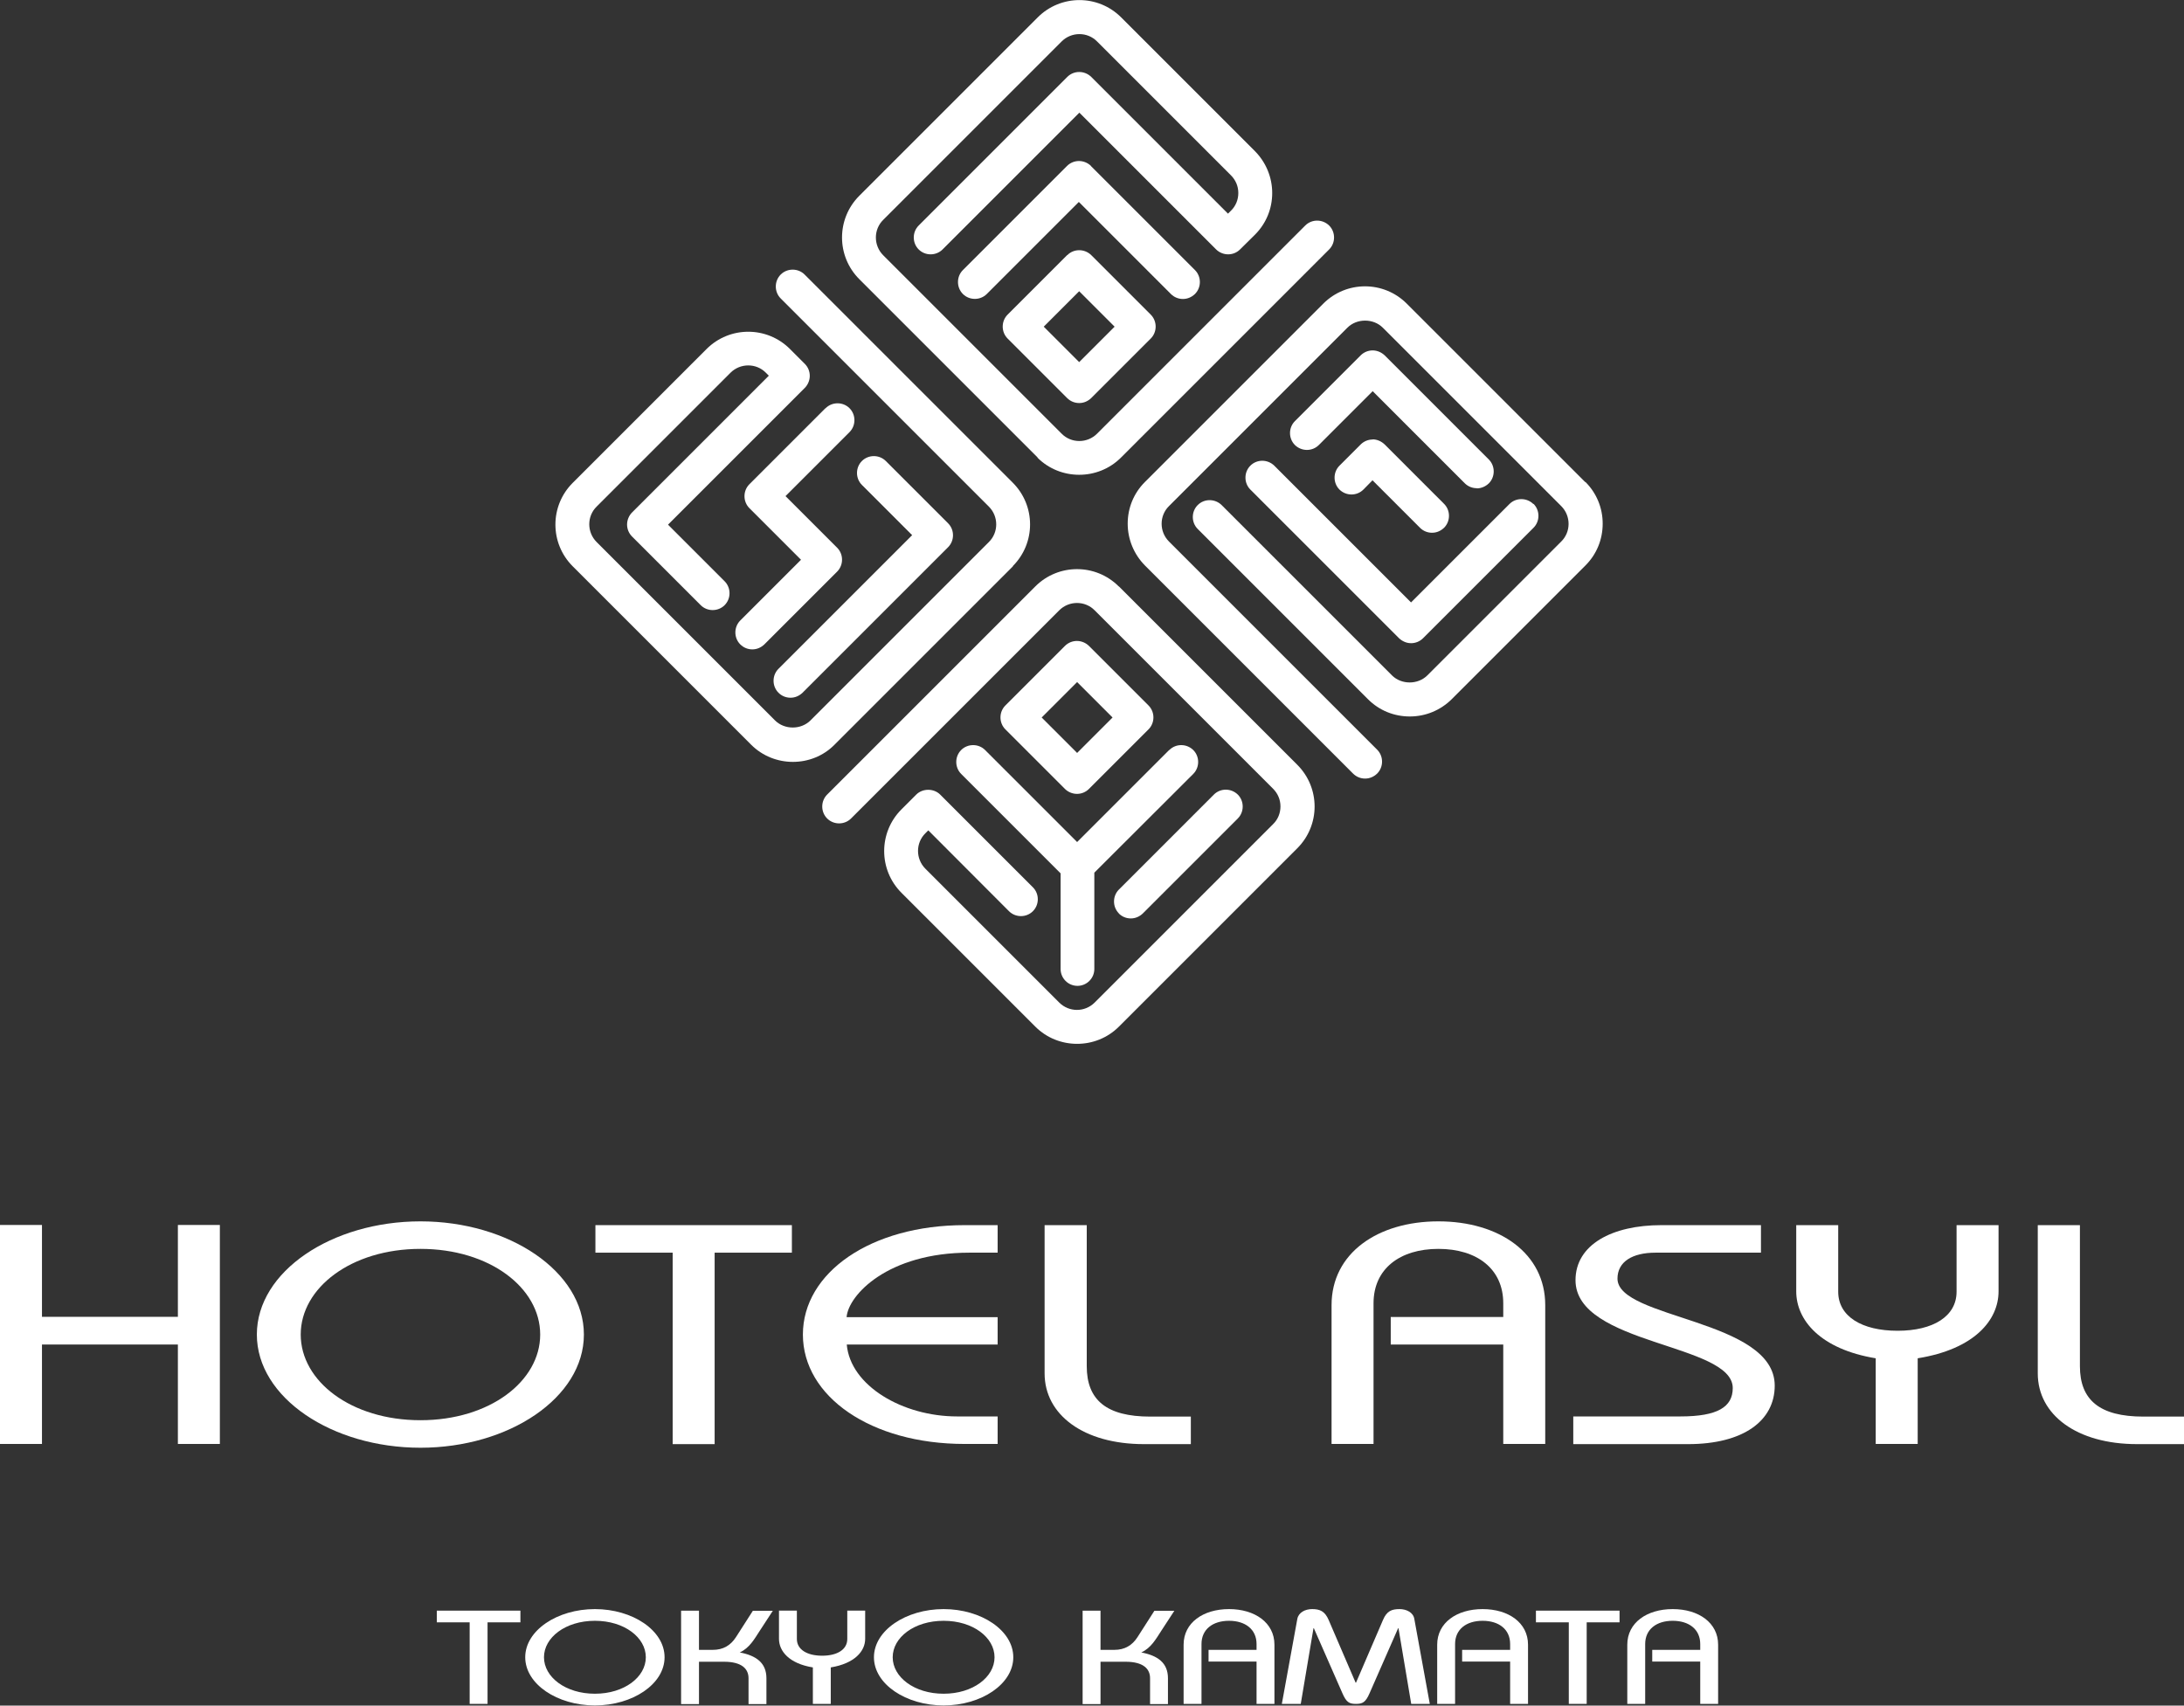 <?xml version="1.0" encoding="UTF-8"?>
<svg id="_レイヤー_2" data-name="レイヤー 2" xmlns="http://www.w3.org/2000/svg" viewBox="0 0 126.95 99.15">
  <rect x="0" y="0" width="126.95" height="99.15" fill="#333333" stroke="none"/>
  <defs>
    <style>
      .cls-1 {
        fill: #fff;
      }
    </style>
  </defs>
  <g id="_レイヤー_6" data-name="レイヤー 6">
    <g>
      <g>
        <g>
          <path class="cls-1" d="M25.39,93.63h4.86v.68h-1.91v4.74h-1.04v-4.74h-1.91v-.68Z"/>
          <path class="cls-1" d="M34.58,93.54c2.19,0,4.05,1.24,4.05,2.8s-1.86,2.8-4.05,2.8-4.05-1.24-4.05-2.8,1.86-2.8,4.05-2.8ZM34.58,98.46c1.71,0,2.96-.97,2.96-2.12s-1.25-2.12-2.96-2.12-2.96.97-2.96,2.12,1.25,2.12,2.96,2.12Z"/>
          <path class="cls-1" d="M39.59,99.05v-5.42h1.04v2.28h.8c.61,0,1.04-.26,1.35-.74l.98-1.53h1.16l-.75,1.15c-.32.49-.6,1.01-1.17,1.27.95.18,1.55.6,1.55,1.5v1.5h-1.04v-1.5c0-.54-.38-.96-1.43-.96h-1.45v2.46h-1.04Z"/>
          <path class="cls-1" d="M47.25,99.05v-2.12c-1.37-.22-1.97-.94-1.97-1.66v-1.64h1.04v1.65c0,.61.59.97,1.47.97s1.46-.36,1.46-.97v-1.65h1.04v1.64c0,.71-.6,1.43-2,1.66v2.12h-1.04Z"/>
          <path class="cls-1" d="M54.85,93.54c2.19,0,4.05,1.24,4.05,2.8s-1.86,2.8-4.05,2.8-4.05-1.24-4.05-2.8,1.86-2.8,4.05-2.8ZM54.85,98.46c1.71,0,2.96-.97,2.96-2.12s-1.25-2.12-2.96-2.12-2.96.97-2.96,2.12,1.25,2.12,2.96,2.12Z"/>
          <path class="cls-1" d="M62.93,99.05v-5.42h1.04v2.28h.8c.61,0,1.04-.26,1.35-.74l.98-1.53h1.16l-.75,1.15c-.32.49-.6,1.01-1.17,1.27.95.18,1.55.6,1.55,1.5v1.5h-1.04v-1.5c0-.54-.38-.96-1.43-.96h-1.45v2.46h-1.04Z"/>
          <path class="cls-1" d="M68.8,99.05v-3.44c0-1.28,1.14-2.07,2.64-2.07s2.64.79,2.64,2.07v3.44h-1.04v-2.46h-2.79v-.68h2.79v-.34c0-.85-.65-1.35-1.6-1.35s-1.6.5-1.6,1.35v3.48h-1.04Z"/>
          <path class="cls-1" d="M74.51,99.05l.9-4.94c.07-.37.45-.57.86-.57.45,0,.74.12.96.63l1.57,3.65h.02l1.57-3.65c.22-.52.51-.63.96-.63.41,0,.8.2.86.57l.9,4.94h-1.08l-.74-4.4h-.02l-1.66,3.78c-.23.53-.41.62-.78.62h-.02c-.38,0-.55-.09-.78-.62l-1.66-3.78h-.02l-.74,4.4h-1.08Z"/>
          <path class="cls-1" d="M83.54,99.05v-3.44c0-1.28,1.14-2.07,2.64-2.07s2.64.79,2.64,2.07v3.44h-1.04v-2.46h-2.79v-.68h2.79v-.34c0-.85-.65-1.35-1.6-1.35s-1.6.5-1.6,1.35v3.48h-1.04Z"/>
          <path class="cls-1" d="M89.28,93.63h4.86v.68h-1.91v4.74h-1.04v-4.74h-1.91v-.68Z"/>
          <path class="cls-1" d="M94.59,99.05v-3.44c0-1.28,1.14-2.07,2.64-2.07s2.64.79,2.64,2.07v3.44h-1.04v-2.46h-2.79v-.68h2.79v-.34c0-.85-.65-1.35-1.6-1.35s-1.6.5-1.6,1.35v3.48h-1.04Z"/>
        </g>
        <g>
          <path class="cls-1" d="M0,83.94v-12.73h2.44v5.34h7.9v-5.34h2.44v12.73h-2.44v-5.78H2.44v5.78H0Z"/>
          <path class="cls-1" d="M24.44,71c5.14,0,9.5,2.91,9.5,6.58s-4.36,6.58-9.5,6.58-9.51-2.91-9.51-6.58,4.36-6.58,9.51-6.58ZM24.44,82.56c4.03,0,6.96-2.27,6.96-4.98s-2.93-4.98-6.96-4.98-6.96,2.27-6.96,4.98,2.93,4.98,6.96,4.98Z"/>
          <path class="cls-1" d="M34.6,71.22h11.43v1.6h-4.49v11.13h-2.44v-11.13h-4.49v-1.6Z"/>
          <path class="cls-1" d="M58,78.16h-8.78c.21,2.4,3.25,4.18,6.41,4.18h2.36v1.6h-1.92c-5.45,0-9.4-2.76-9.4-6.36s3.95-6.36,9.4-6.36h1.92v1.6h-1.64c-4.75,0-7.04,2.47-7.14,3.75h8.78v1.6Z"/>
          <path class="cls-1" d="M63.17,71.22v8.2c0,1.96,1.14,2.93,3.69,2.93h2.36v1.6h-2.73c-3.51,0-5.77-1.71-5.77-4.11v-8.62h2.44Z"/>
          <path class="cls-1" d="M77.4,83.94v-8.07c0-3.02,2.68-4.87,6.21-4.87s6.21,1.85,6.21,4.87v8.07h-2.44v-5.78h-6.54v-1.6h6.54v-.8c0-2-1.53-3.16-3.77-3.16s-3.77,1.16-3.77,3.16v8.18h-2.44Z"/>
          <path class="cls-1" d="M91.45,82.34h6.23c2.16,0,3.04-.55,3.04-1.65,0-2.6-9.14-2.49-9.14-6.27,0-2.07,2.13-3.2,4.99-3.2h5.79v1.6h-6.13c-1.35,0-2.21.53-2.21,1.51,0,2.35,9.14,2.35,9.14,6.22,0,2.04-1.82,3.4-5.04,3.4h-6.67v-1.6Z"/>
          <path class="cls-1" d="M109.03,83.94v-4.98c-3.22-.53-4.62-2.22-4.62-3.89v-3.85h2.44v3.87c0,1.44,1.38,2.27,3.45,2.27s3.43-.84,3.43-2.27v-3.87h2.44v3.85c0,1.67-1.4,3.36-4.7,3.89v4.98h-2.44Z"/>
          <path class="cls-1" d="M120.9,71.22v8.2c0,1.96,1.14,2.93,3.69,2.93h2.36v1.6h-2.73c-3.51,0-5.77-1.71-5.77-4.11v-8.62h2.44Z"/>
        </g>
      </g>
      <g>
        <path class="cls-1" d="M63.42,9.65c-.18-.18-.44-.29-.7-.29s-.51.1-.7.29l-6.05,6.05c-.38.38-.38,1.01,0,1.39.38.38,1.01.38,1.39,0l5.35-5.35,5.35,5.35c.19.19.44.29.7.29s.5-.1.7-.29c.38-.38.38-1.01,0-1.39l-6.05-6.05Z"/>
        <path class="cls-1" d="M47.97,23.74l-4.41,4.41c-.38.38-.38,1.01,0,1.39l3,3-3.53,3.53c-.38.38-.38,1.01,0,1.39.19.19.44.29.7.29s.5-.1.7-.29l4.23-4.23c.38-.38.38-1.01,0-1.39l-3-3,3.72-3.72c.38-.38.38-1.01,0-1.39-.38-.38-1.01-.38-1.39,0Z"/>
        <path class="cls-1" d="M89.13,29.3c-.39-.38-1.01-.38-1.39,0l-5.72,5.72-7.95-7.95c-.39-.38-1.01-.38-1.39,0-.38.38-.38,1.01,0,1.39l8.64,8.64c.19.18.44.29.7.29s.51-.1.7-.29l6.42-6.42c.38-.38.38-1.01,0-1.39Z"/>
        <path class="cls-1" d="M67.96,43.6l-5.35,5.35-5.35-5.35c-.38-.38-1.01-.38-1.39,0-.38.38-.38,1.01,0,1.39l5.78,5.78v5.56c0,.54.44.98.98.98s.98-.44.98-.98v-5.6l5.75-5.74c.38-.38.38-1.01,0-1.39-.39-.38-1.01-.38-1.39,0Z"/>
      </g>
      <g>
        <path class="cls-1" d="M60.3,26.6c.67.67,1.55,1,2.43,1s1.76-.33,2.43-1l12.1-12.1c.38-.38.38-1.01,0-1.39-.39-.38-1.01-.38-1.39,0l-12.1,12.1c-.57.57-1.5.57-2.06,0l-10.37-10.37c-.57-.57-.57-1.5,0-2.06l10.37-10.37c.57-.57,1.5-.57,2.06,0l7.78,7.78c.28.28.43.64.43,1.03s-.15.76-.43,1.03l-.17.17-7.95-7.95c-.39-.38-1.01-.38-1.39,0l-8.64,8.64c-.38.38-.38,1.01,0,1.39.38.38,1.01.38,1.39,0l7.95-7.95,7.95,7.95c.39.38,1.01.38,1.39,0l.87-.86c.65-.65,1-1.51,1-2.42s-.36-1.78-1-2.43l-7.78-7.78c-1.34-1.34-3.51-1.34-4.85,0l-10.37,10.37c-1.34,1.34-1.34,3.51,0,4.85l10.37,10.37Z"/>
        <path class="cls-1" d="M58.87,32.91c1.34-1.34,1.34-3.51,0-4.85l-12.1-12.1c-.38-.38-1.01-.38-1.39,0-.38.38-.38,1.01,0,1.39l12.1,12.1c.57.57.57,1.5,0,2.06l-10.37,10.37c-.55.55-1.51.55-2.06,0l-10.37-10.37c-.57-.57-.57-1.5,0-2.06l7.78-7.78c.57-.57,1.5-.57,2.06,0l.17.17-7.95,7.95c-.18.18-.29.44-.29.7s.1.51.29.7l3.99,3.99c.38.38,1.01.38,1.39,0,.38-.38.38-1.01,0-1.39l-3.29-3.29,7.95-7.95c.18-.18.29-.44.29-.7s-.1-.51-.29-.7l-.86-.86c-1.34-1.34-3.51-1.34-4.85,0l-7.78,7.78c-1.34,1.34-1.34,3.51,0,4.85l10.37,10.37c.67.67,1.55,1,2.43,1s1.76-.33,2.42-1l10.37-10.37Z"/>
        <path class="cls-1" d="M45.25,40.27c.19.19.44.29.7.29s.5-.1.7-.29l8.46-8.46c.38-.38.38-1.01,0-1.39l-3.62-3.62c-.38-.38-1.01-.38-1.39,0-.38.38-.38,1.01,0,1.39l2.92,2.92-7.77,7.77c-.38.38-.38,1.01,0,1.39Z"/>
        <path class="cls-1" d="M92.14,28.02l-10.37-10.37c-1.34-1.34-3.51-1.34-4.85,0l-10.37,10.37c-.65.65-1,1.51-1,2.42s.36,1.78,1,2.43l12.1,12.1c.19.19.44.29.7.29s.5-.1.7-.29c.38-.38.38-1.01,0-1.39l-12.1-12.1c-.57-.57-.57-1.5,0-2.06l10.37-10.37c.55-.55,1.51-.55,2.06,0l10.37,10.37c.57.57.57,1.5,0,2.06l-7.78,7.78c-.55.55-1.51.55-2.06,0l-9.9-9.9c-.39-.38-1.01-.38-1.39,0-.38.38-.38,1.01,0,1.39l9.9,9.9c.65.65,1.51,1,2.43,1s1.78-.36,2.43-1l7.78-7.78c.65-.65,1-1.51,1-2.43s-.36-1.78-1-2.42Z"/>
        <path class="cls-1" d="M85.84,28.39c.25,0,.5-.1.7-.29.38-.38.38-1.01,0-1.39l-6.05-6.05c-.19-.18-.44-.29-.7-.29s-.51.1-.7.29l-3.82,3.82c-.38.38-.38,1.01,0,1.39.39.38,1.01.38,1.39,0l3.13-3.13,5.35,5.35c.19.19.44.29.7.29Z"/>
        <path class="cls-1" d="M79.79,25.55c-.26,0-.51.1-.7.29l-1.23,1.23c-.38.38-.38,1.01,0,1.39.39.38,1.01.38,1.39,0l.53-.54,2.76,2.76c.19.19.44.29.7.29s.5-.1.7-.29c.38-.38.38-1.01,0-1.39l-3.46-3.46c-.19-.18-.44-.29-.7-.29Z"/>
        <path class="cls-1" d="M65.03,53.1c.19.19.44.29.7.29s.5-.1.7-.29l5.52-5.52c.38-.38.38-1.01,0-1.39-.39-.38-1.01-.38-1.39,0l-5.52,5.52c-.38.38-.38,1.01,0,1.39Z"/>
        <path class="cls-1" d="M65.03,34.09c-1.34-1.34-3.51-1.34-4.85,0l-12.1,12.1c-.38.38-.38,1.01,0,1.39.38.38,1.01.38,1.39,0l12.1-12.1c.57-.57,1.5-.57,2.06,0l10.37,10.37c.28.28.43.64.43,1.03s-.15.76-.43,1.03l-10.37,10.37c-.57.57-1.49.57-2.06,0l-7.78-7.78c-.57-.57-.57-1.5,0-2.06l.17-.17,4.69,4.7c.38.38,1.01.38,1.39,0,.38-.38.38-1.01,0-1.39l-5.39-5.39c-.37-.37-1.02-.37-1.39,0l-.86.86c-1.34,1.34-1.34,3.51,0,4.85l7.78,7.78c.67.67,1.55,1,2.43,1s1.76-.33,2.43-1l10.37-10.37c1.34-1.34,1.34-3.51,0-4.85l-10.37-10.37Z"/>
        <path class="cls-1" d="M63.3,37.55c-.18-.18-.44-.29-.7-.29s-.51.1-.7.29l-3.46,3.46c-.38.38-.38,1.01,0,1.39l3.46,3.46c.18.18.44.29.7.29s.51-.1.7-.29l3.46-3.46c.38-.38.38-1.01,0-1.39l-3.46-3.46ZM62.61,43.77l-2.06-2.06,2.06-2.06,2.06,2.06-2.06,2.06Z"/>
        <path class="cls-1" d="M62.03,14.83l-3.46,3.46c-.38.38-.38,1.01,0,1.39l3.46,3.46c.19.19.44.29.7.29s.5-.1.7-.29l3.46-3.46c.38-.38.38-1.01,0-1.39l-3.46-3.46c-.39-.38-1.01-.38-1.39,0ZM62.73,21.05l-2.06-2.06,2.06-2.06,2.06,2.06-2.06,2.06Z"/>
      </g>
    </g>
  </g>
</svg>
